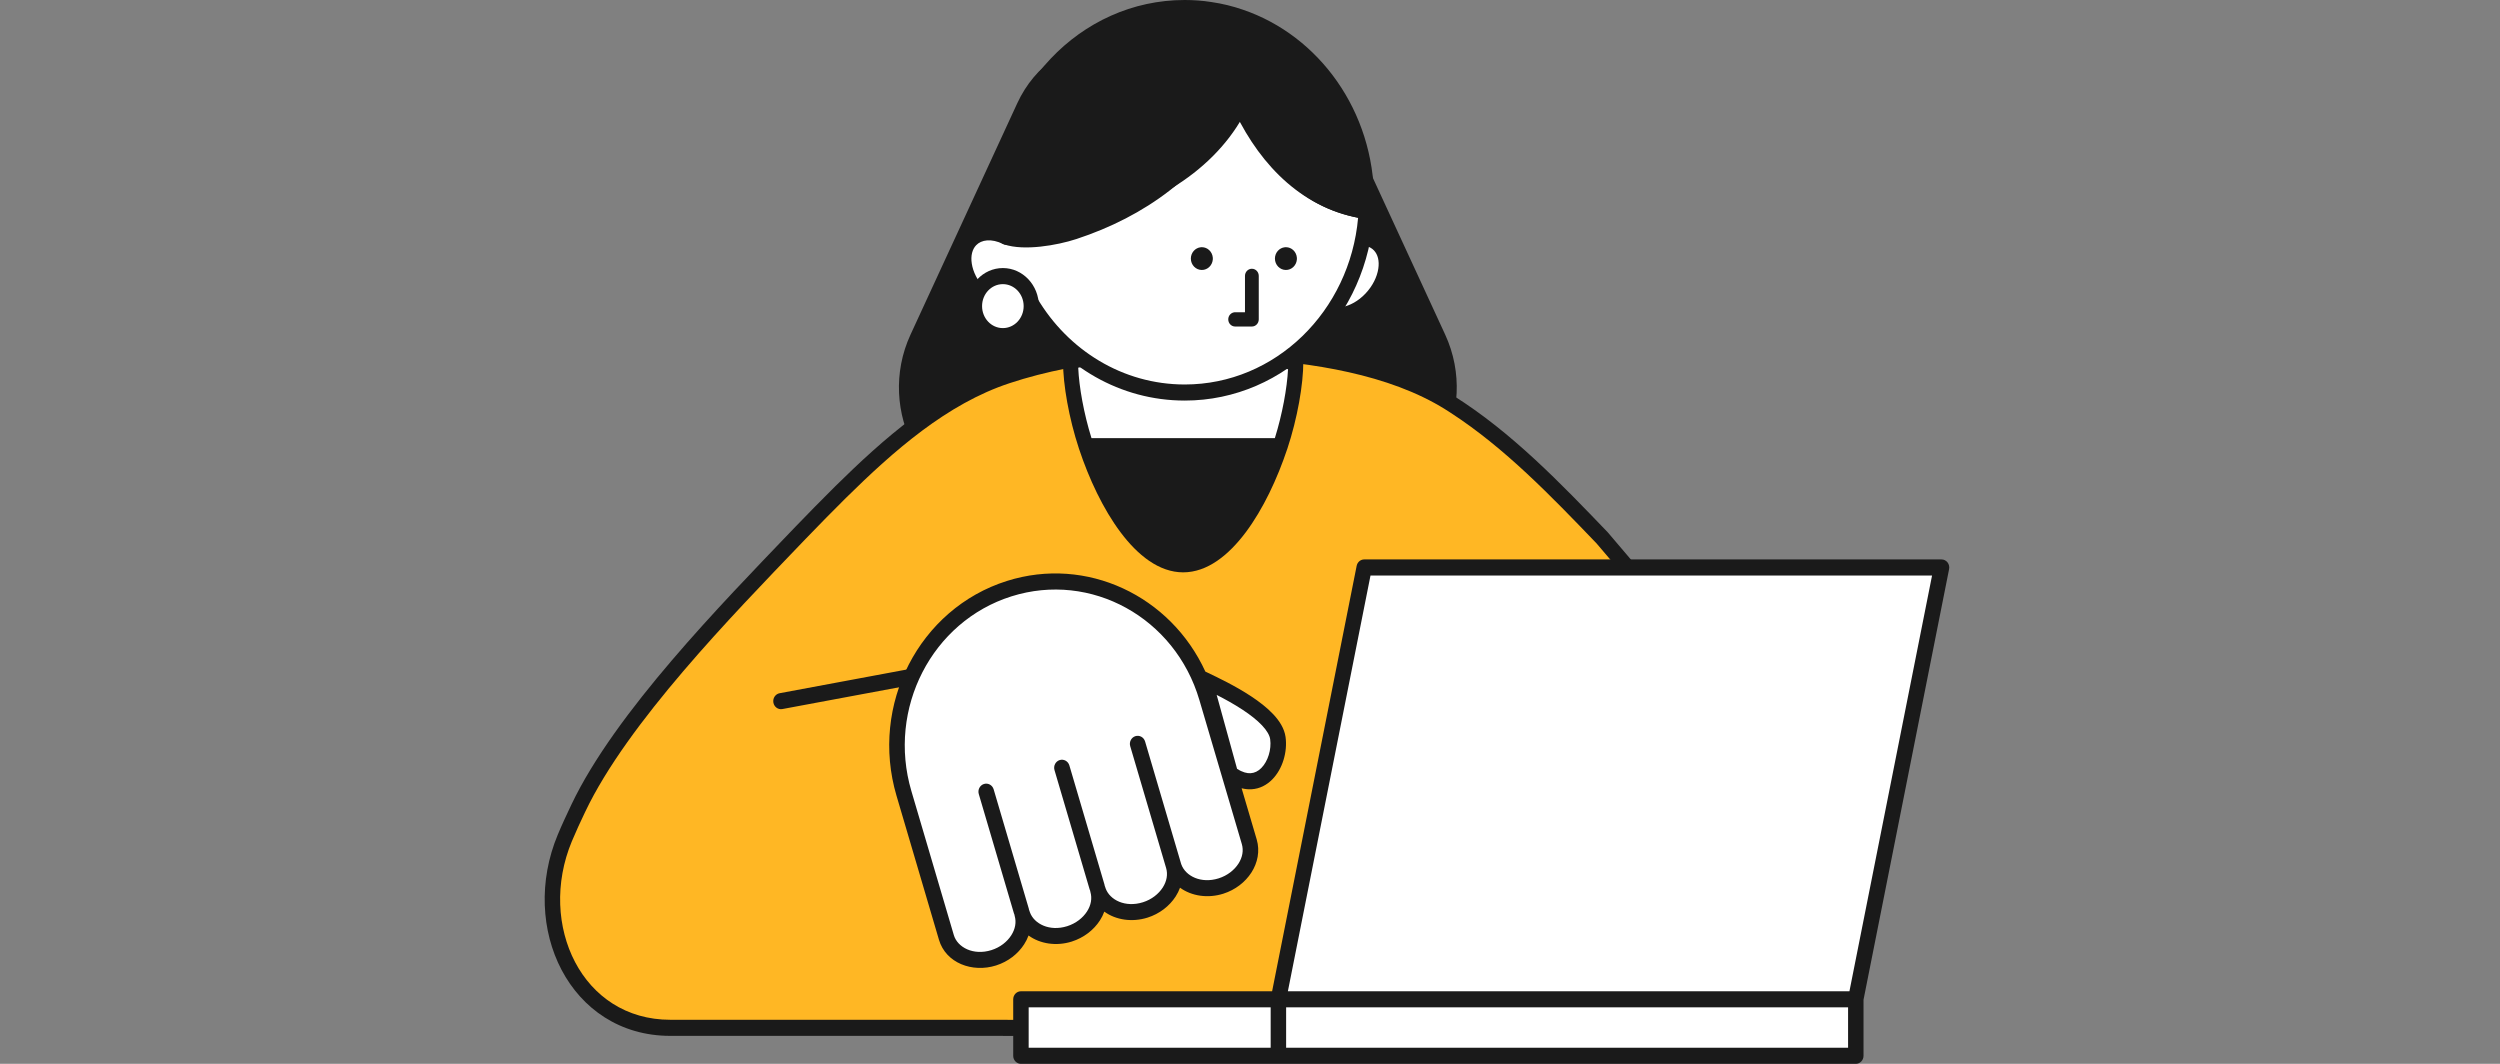 <svg width="329" height="140" viewBox="0 0 329 140" fill="none" xmlns="http://www.w3.org/2000/svg">
<rect x="0" y="0" width="329" height="140" fill="#808080" stroke="none"/>
<path d="M145.897 5.394C140.821 5.394 136.186 8.569 133.869 13.595L119.827 44.031C115.187 54.083 121.669 66.172 131.857 66.172H178.153C188.341 66.172 194.823 54.083 190.183 44.031L176.141 13.595C173.824 8.57 169.19 5.394 164.113 5.394H145.897Z" fill="#1A1A1A"/>
<path d="M131.418 135.262H88.218C75.772 135.262 69.492 121.892 74.326 110.286C74.88 108.957 75.49 107.652 76.111 106.347C81.78 94.435 95.695 80.195 104.719 70.777C104.945 70.541 105.17 70.306 105.396 70.071C107.124 68.284 108.852 66.508 110.614 64.768C116.939 58.536 124.088 52.209 132.536 49.423C142.396 46.166 153.532 45.519 163.843 46.13C172.596 46.648 183.077 48.176 190.735 52.974C198.29 57.713 204.638 64.321 210.838 70.777L237.097 101.644L229.157 118.905L237.379 135.873L131.418 135.262Z" fill="#FFB724"/>
<path d="M132.229 48.413C142.25 45.103 153.521 44.458 163.902 45.074C172.676 45.593 183.374 47.127 191.259 52.067H191.26C198.94 56.884 205.373 63.589 211.557 70.028C211.572 70.043 211.586 70.059 211.599 70.075L237.858 100.942C238.129 101.261 238.191 101.717 238.015 102.101L230.29 118.893L238.287 135.396C238.447 135.725 238.431 136.118 238.244 136.431C238.058 136.744 237.728 136.934 237.374 136.932L131.413 136.321H88.219C81.606 136.321 76.592 132.749 73.902 127.635C71.223 122.543 70.858 115.956 73.394 109.866C73.959 108.511 74.579 107.185 75.201 105.877C78.098 99.791 83.068 93.167 88.397 86.924C93.737 80.67 99.495 74.731 104 70.029L104.68 69.321C106.409 67.533 108.144 65.75 109.915 64.001L109.916 63.999C116.245 57.763 123.54 51.28 132.229 48.413ZM163.786 47.187C153.543 46.58 142.543 47.227 132.844 50.431V50.432C124.637 53.139 117.634 59.309 111.313 65.537C109.561 67.268 107.84 69.036 106.113 70.822V70.823L106.111 70.825L106.109 70.826L106.107 70.827L106.106 70.83L106.104 70.832L106.102 70.833L106.101 70.834L106.1 70.837L106.098 70.839L106.095 70.84L106.094 70.841L106.093 70.843L106.091 70.846L106.089 70.847L106.088 70.848L106.086 70.85L106.084 70.853L106.082 70.854L106.081 70.855L106.08 70.857L106.078 70.859L106.075 70.861L106.074 70.862L106.073 70.864L106.071 70.866L106.069 70.868L106.068 70.869L106.067 70.871L106.064 70.873L106.062 70.874L106.061 70.876L106.06 70.878L106.058 70.88L106.056 70.881L106.054 70.882L106.053 70.885L106.051 70.887L106.049 70.888L106.048 70.889L106.047 70.892L106.045 70.894L106.042 70.895L106.041 70.896L106.04 70.898L106.038 70.901L106.036 70.902L106.035 70.903L106.034 70.905L106.031 70.908L106.029 70.909L106.028 70.91L106.027 70.912L106.025 70.915L106.023 70.916L106.021 70.917L106.02 70.919L106.018 70.921L106.016 70.923L106.015 70.924L106.014 70.926L106.011 70.928L106.009 70.93L106.008 70.931L106.007 70.933L106.005 70.935L106.003 70.936L106.002 70.938L106 70.94L105.998 70.942L105.996 70.943L105.995 70.944L105.994 70.947L105.992 70.949L105.989 70.95L105.988 70.951L105.987 70.954L105.985 70.956L105.983 70.957L105.982 70.958L105.981 70.96L105.978 70.963L105.976 70.964L105.975 70.965L105.974 70.967L105.972 70.97L105.97 70.971L105.968 70.972L105.967 70.974L105.965 70.977L105.963 70.978L105.962 70.979L105.961 70.981L105.959 70.984L105.956 70.985L105.955 70.986L105.954 70.988L105.952 70.99L105.95 70.992L105.949 70.993L105.948 70.995L105.945 70.997L105.943 70.998L105.942 71L105.941 71.002L105.939 71.004L105.936 71.005L105.935 71.006L105.934 71.009L105.932 71.011L105.93 71.012L105.929 71.013L105.928 71.016L105.925 71.018L105.923 71.019L105.922 71.02L105.921 71.022L105.919 71.025L105.917 71.026L105.916 71.027L105.914 71.029L105.912 71.032L105.91 71.033L105.909 71.034L105.908 71.036L105.906 71.039L105.903 71.04L105.902 71.041L105.901 71.043L105.899 71.046L105.897 71.047L105.896 71.048L105.895 71.05L105.892 71.052L105.89 71.053L105.889 71.055L105.888 71.057L105.886 71.059L105.884 71.06L105.882 71.062L105.881 71.064L105.879 71.066L105.877 71.067L105.876 71.069L105.875 71.071L105.873 71.073L105.87 71.074L105.869 71.075L105.868 71.078L105.866 71.08L105.864 71.081L105.863 71.082L105.861 71.085L105.859 71.087L105.857 71.088L105.856 71.089L105.855 71.091L105.853 71.094L105.85 71.095L105.849 71.096L105.848 71.098L105.846 71.101L105.844 71.102L105.843 71.103L105.842 71.105L105.839 71.108L105.837 71.109L105.836 71.11L105.835 71.112L105.833 71.114L105.831 71.115L105.829 71.117L105.828 71.119L105.826 71.121L105.824 71.122L105.823 71.124L105.822 71.126L105.82 71.128L105.817 71.129L105.816 71.13L105.815 71.133L105.813 71.135L105.811 71.136L105.81 71.137L105.809 71.14L105.806 71.142L105.804 71.143L105.803 71.144L105.802 71.147L105.8 71.149L105.798 71.15L105.796 71.151L105.795 71.153L105.793 71.156L105.791 71.157L105.79 71.158L105.789 71.16L105.786 71.163L105.784 71.164L105.783 71.165L105.782 71.167L105.78 71.169L105.778 71.171L105.777 71.172L105.775 71.174L105.773 71.176L105.771 71.177L105.77 71.179L105.769 71.181L105.767 71.183L105.764 71.184L105.763 71.186L105.762 71.188L105.76 71.19L105.758 71.191L105.757 71.192L105.756 71.195L105.753 71.197L105.751 71.198L105.75 71.199L105.749 71.202L105.747 71.204L105.745 71.205L105.743 71.206L105.742 71.209L105.74 71.211L105.738 71.212L105.737 71.213L105.736 71.215L105.734 71.218L105.731 71.219L105.73 71.22L105.729 71.222L105.727 71.225L105.725 71.226L105.724 71.227L105.723 71.229L105.72 71.231L105.718 71.233L105.717 71.234L105.716 71.236L105.714 71.238L105.711 71.24L105.71 71.241L105.709 71.243L105.707 71.245L105.705 71.246L105.704 71.248L105.703 71.25L105.7 71.252L105.698 71.253L105.697 71.254L105.696 71.257L105.694 71.259L105.692 71.26L105.691 71.261L105.689 71.264L105.687 71.266L105.685 71.267L105.684 71.268L105.683 71.271L105.681 71.273L105.678 71.274L105.677 71.275L105.676 71.277L105.674 71.28L105.672 71.281L105.671 71.282L105.67 71.284L105.667 71.287L105.665 71.288L105.664 71.289L105.663 71.291L105.661 71.293L105.659 71.295L105.657 71.296L105.656 71.298L105.654 71.3L105.652 71.302L105.651 71.303L105.65 71.305L105.648 71.307L105.645 71.308L105.644 71.31L105.643 71.312L105.641 71.314L105.639 71.315L105.638 71.317L105.636 71.319L105.634 71.321L105.632 71.322L105.631 71.323L105.63 71.326L105.628 71.328L105.625 71.329L105.624 71.33L105.623 71.333L105.621 71.335L105.619 71.336L105.618 71.337L105.617 71.34L105.614 71.342L105.612 71.343L105.611 71.344L105.61 71.346L105.608 71.349L105.606 71.35L105.604 71.351L105.603 71.353L105.601 71.356L105.599 71.357L105.598 71.358L105.597 71.36L105.595 71.362L105.592 71.364L105.591 71.365L105.59 71.367L105.588 71.369L105.586 71.371L105.585 71.372L105.584 71.374L105.581 71.376L105.579 71.377L105.578 71.379L105.577 71.381L105.575 71.383L105.573 71.384L105.571 71.385L105.57 71.388L105.568 71.39L105.566 71.391L105.565 71.392L105.564 71.395L105.561 71.397L105.559 71.398L105.558 71.399L105.557 71.401L105.555 71.404L105.553 71.405L105.552 71.406L105.55 71.408L105.548 71.411L105.546 71.412L105.545 71.413L105.544 71.415L105.542 71.418L105.539 71.419L105.538 71.42L105.537 71.422L105.535 71.424L105.533 71.426L105.532 71.427L105.531 71.429L105.528 71.431L105.526 71.433L105.525 71.434L105.524 71.436L105.522 71.438L105.52 71.439L105.518 71.441L105.517 71.443L105.515 71.445L105.513 71.446L105.512 71.447L105.511 71.45L105.509 71.452L105.506 71.453L105.505 71.454L105.504 71.457L105.502 71.459L105.5 71.46L105.499 71.461L105.498 71.463L105.495 71.466L105.493 71.467L105.492 71.468L105.491 71.47L105.489 71.473L105.486 71.474L105.485 71.475L105.484 71.477L105.482 71.48L105.48 71.481L105.479 71.482L105.478 71.484L105.475 71.486L105.473 71.488L105.472 71.489L105.471 71.491L105.469 71.493L105.467 71.495L105.466 71.496L105.464 71.498L105.462 71.5L105.46 71.501L105.459 71.502L105.458 71.505L105.456 71.507L105.453 71.508L105.452 71.509L105.451 71.512L105.449 71.514L105.447 71.515L105.446 71.516L105.445 71.519L105.442 71.521L105.44 71.522L105.439 71.523H105.438C100.919 76.24 95.209 82.132 89.917 88.33C84.616 94.54 79.794 100.992 77.022 106.817C76.402 108.12 75.802 109.405 75.259 110.707C72.962 116.223 73.32 122.124 75.684 126.618C78.036 131.09 82.386 134.203 88.219 134.203H131.424L235.724 134.805L228.25 119.382C228.109 119.089 228.106 118.744 228.242 118.448L235.889 101.818L210.1 71.505C204.085 65.242 198.026 58.943 190.904 54.322L190.211 53.88C182.781 49.225 172.518 47.703 163.787 47.187H163.786Z" fill="#1A1A1A"/>
<path d="M121.007 87.795C121.559 87.692 122.087 88.075 122.186 88.649C122.285 89.225 121.918 89.775 121.365 89.878L102.956 93.312C102.404 93.415 101.875 93.032 101.776 92.457C101.677 91.882 102.044 91.332 102.596 91.228L121.007 87.795Z" fill="#1A1A1A"/>
<path d="M170.527 47.573C170.527 50.466 169.78 54.789 168.482 58.705H142.929C141.631 54.789 140.884 50.466 140.884 47.573C150.461 45.051 161.005 45.307 170.34 47.724L170.527 47.573Z" fill="white"/>
<path fill-rule="evenodd" clip-rule="evenodd" d="M140.644 46.558C150.249 44.029 160.786 44.248 170.158 46.602C170.415 46.493 170.709 46.502 170.965 46.635C171.303 46.812 171.517 47.175 171.517 47.573C171.517 50.611 170.74 55.053 169.416 59.051C169.415 59.053 169.412 59.056 169.411 59.059C168.096 63.009 166.218 67.012 163.941 70.05C161.688 73.055 158.885 75.321 155.705 75.321C152.525 75.321 149.719 73.055 147.465 70.05C145.184 67.01 143.304 63.004 141.994 59.051C141.991 59.043 141.99 59.035 141.987 59.027C140.667 55.035 139.894 50.605 139.894 47.573C139.894 47.093 140.203 46.674 140.644 46.558ZM169.507 48.589C160.714 46.413 150.89 46.177 141.894 48.392C142.008 50.933 142.623 54.388 143.639 57.658H167.772C168.762 54.472 169.371 51.11 169.507 48.589Z" fill="#1A1A1A"/>
<path d="M244.212 131.51H168.236L179.53 74.68H255.506L244.212 131.51Z" fill="white"/>
<path d="M244.224 131.51H134.354V138.942H244.224V131.51Z" fill="white"/>
<path fill-rule="evenodd" clip-rule="evenodd" d="M255.506 73.621C255.812 73.621 256.102 73.765 256.295 74.011C256.488 74.258 256.564 74.583 256.502 74.895L245.24 131.563V138.942C245.24 139.526 244.785 140 244.224 140H134.355C133.794 140 133.338 139.526 133.338 138.942V131.51C133.338 130.926 133.793 130.451 134.355 130.451H167.41L178.536 74.465L178.587 74.288C178.739 73.892 179.11 73.621 179.531 73.621H255.506ZM169.254 137.883H243.207V132.569H169.254V137.883ZM135.372 137.883H167.22V132.569H135.372V137.883ZM169.485 130.451H243.385L254.259 75.739H180.358L169.485 130.451Z" fill="#1A1A1A"/>
<path d="M173.627 40.558C172.064 38.904 172.564 35.696 174.744 33.39C176.925 31.085 179.96 30.556 181.524 32.21C183.088 33.863 182.588 37.072 180.407 39.377C178.227 41.682 175.191 42.211 173.627 40.558Z" fill="white"/>
<path d="M175.453 34.139C176.412 33.125 177.531 32.534 178.529 32.36C179.529 32.186 180.322 32.435 180.817 32.959C181.312 33.482 181.547 34.32 181.382 35.377C181.218 36.432 180.659 37.614 179.7 38.628C178.741 39.642 177.622 40.233 176.624 40.407C175.624 40.581 174.832 40.333 174.337 39.809C173.841 39.286 173.606 38.448 173.77 37.391C173.935 36.335 174.494 35.152 175.453 34.139ZM174.038 32.642C172.816 33.933 172.035 35.507 171.795 37.046C171.555 38.583 171.852 40.177 172.92 41.307C173.989 42.436 175.496 42.749 176.95 42.495C178.405 42.242 179.895 41.416 181.116 40.125C182.338 38.834 183.118 37.26 183.358 35.721C183.597 34.184 183.301 32.591 182.233 31.461C181.165 30.332 179.657 30.019 178.203 30.272C176.748 30.525 175.259 31.351 174.038 32.642Z" fill="#1A1A1A"/>
<path d="M128.862 38.687C131.042 40.992 134.078 41.521 135.636 39.875C135.636 39.863 135.658 39.851 135.669 39.84C139.896 46.942 147.382 51.657 155.913 51.657C168.682 51.657 179.115 41.074 179.794 27.763C171.485 26.529 166.891 20.767 163.621 12.912C159.917 21.813 149.15 28.022 139.373 28.022C136.792 28.022 134.312 27.587 131.987 26.787C132.01 28.281 132.154 29.739 132.421 31.15C130.675 30.291 128.851 30.362 127.749 31.526C126.181 33.184 126.682 36.394 128.862 38.687Z" fill="white"/>
<path d="M163.621 11.853C163.224 11.853 162.864 12.102 162.704 12.486C160.959 16.68 157.517 20.304 153.275 22.887C149.036 25.468 144.071 26.964 139.373 26.964C136.9 26.964 134.524 26.547 132.298 25.781C131.99 25.675 131.653 25.733 131.393 25.936C131.133 26.139 130.981 26.462 130.987 26.804C131.001 27.757 131.064 28.697 131.174 29.622C129.671 29.327 128.141 29.615 127.041 30.777C125.971 31.909 125.674 33.503 125.913 35.04C126.152 36.578 126.933 38.149 128.155 39.434C129.376 40.726 130.865 41.552 132.319 41.807C133.388 41.994 134.486 41.873 135.416 41.348C139.906 48.215 147.409 52.715 155.913 52.715C169.217 52.715 180.086 41.69 180.793 27.82C180.821 27.272 180.448 26.791 179.933 26.715C172.113 25.552 167.74 20.176 164.538 12.486C164.378 12.102 164.018 11.853 163.621 11.853ZM163.582 15.318C166.755 22.081 171.232 27.199 178.727 28.651C177.645 40.955 167.844 50.598 155.913 50.599C147.74 50.599 140.567 46.083 136.517 39.276L136.45 39.178C136.286 38.961 136.046 38.819 135.781 38.788C135.514 38.756 135.247 38.84 135.04 39.017C135.034 39.022 135.027 39.027 135.023 39.03C135.009 39.042 134.965 39.083 134.912 39.143C134.42 39.651 133.636 39.891 132.646 39.718C131.648 39.544 130.529 38.952 129.57 37.938L129.568 37.937C128.61 36.93 128.051 35.75 127.888 34.697C127.723 33.641 127.96 32.801 128.458 32.275C129.145 31.548 130.459 31.352 131.999 32.109C132.341 32.278 132.744 32.228 133.041 31.982C133.337 31.735 133.477 31.334 133.403 30.943C133.235 30.055 133.119 29.146 133.053 28.219C135.07 28.779 137.188 29.08 139.373 29.08C144.452 29.08 149.759 27.471 154.274 24.722C158.137 22.37 161.473 19.15 163.582 15.318ZM136.552 40.299C136.55 40.305 136.547 40.31 136.545 40.315C136.547 40.31 136.55 40.305 136.552 40.299ZM136.588 40.199C136.584 40.214 136.579 40.228 136.574 40.242C136.579 40.228 136.584 40.214 136.588 40.199ZM136.614 40.094C136.61 40.114 136.606 40.134 136.601 40.153C136.606 40.134 136.61 40.114 136.614 40.094ZM136.631 39.989C136.629 40.004 136.627 40.019 136.625 40.034C136.627 40.019 136.629 40.004 136.631 39.989Z" fill="#1A1A1A"/>
<path d="M169.079 32.539C168.35 32.616 167.781 33.254 167.781 34.029C167.781 34.857 168.429 35.529 169.227 35.529C169.976 35.529 170.591 34.939 170.665 34.183L170.673 34.029L170.665 33.877C170.591 33.121 169.976 32.531 169.227 32.531L169.079 32.539Z" fill="#1A1A1A"/>
<path d="M158.015 32.539C157.286 32.616 156.717 33.254 156.716 34.029C156.716 34.857 157.364 35.529 158.163 35.529C158.911 35.529 159.527 34.939 159.601 34.183L159.608 34.029L159.601 33.877C159.527 33.121 158.911 32.531 158.163 32.531L158.015 32.539Z" fill="#1A1A1A"/>
<path d="M165.653 36.308C165.653 35.789 165.247 35.368 164.746 35.368C164.245 35.368 163.839 35.789 163.839 36.308V41.091H162.545L162.452 41.096C161.995 41.144 161.638 41.544 161.638 42.03C161.638 42.55 162.045 42.971 162.545 42.971H164.746C165.247 42.971 165.653 42.55 165.653 42.03V36.308Z" fill="#1A1A1A"/>
<path d="M155.902 -0C142.136 -0 130.965 11.797 130.965 26.352C130.965 26.435 130.98 26.598 130.989 26.694C131.001 26.834 131.019 27.025 131.041 27.248C131.084 27.695 131.142 28.279 131.199 28.861C131.257 29.443 131.315 30.026 131.359 30.471C131.381 30.693 131.4 30.882 131.413 31.018C131.42 31.087 131.426 31.142 131.43 31.181C131.434 31.226 131.435 31.238 131.435 31.238C131.469 31.662 131.739 32.025 132.123 32.156C133.487 32.626 135.272 32.633 136.945 32.454C138.646 32.272 140.364 31.881 141.662 31.455C150.634 28.504 158.382 22.974 162.541 14.811C166.006 21.948 171.614 27.63 179.644 28.823C179.918 28.863 180.195 28.782 180.411 28.599C180.626 28.415 180.761 28.145 180.781 27.854C180.817 27.349 180.829 26.85 180.829 26.363C180.829 14.639 173.597 4.704 163.596 1.286C162.251 0.82 160.858 0.477 159.42 0.269C158.268 0.085 157.088 -0 155.902 -0Z" fill="#1A1A1A"/>
<path d="M131.977 44.237C129.912 44.237 128.239 42.468 128.239 40.286C128.239 38.104 129.912 36.335 131.977 36.335C134.041 36.335 135.714 38.104 135.714 40.286C135.714 42.468 134.041 44.237 131.977 44.237Z" fill="white"/>
<path d="M131.976 45.295C134.59 45.295 136.715 43.049 136.715 40.286C136.715 37.522 134.59 35.276 131.976 35.276C129.363 35.276 127.238 37.522 127.238 40.286C127.238 43.049 129.363 45.295 131.976 45.295ZM131.976 37.393C133.489 37.393 134.713 38.687 134.713 40.286C134.713 41.885 133.489 43.178 131.976 43.178C130.464 43.178 129.24 41.885 129.24 40.286C129.24 38.687 130.464 37.393 131.976 37.393Z" fill="#1A1A1A"/>
<path d="M164.404 110.777C164.752 111.958 164.509 113.191 163.833 114.241C163.156 115.29 162.049 116.169 160.68 116.601C157.919 117.473 155.128 116.264 154.439 113.924C154.787 115.105 154.544 116.338 153.868 117.387C153.191 118.437 152.084 119.316 150.715 119.748C147.955 120.62 145.164 119.411 144.474 117.071C144.822 118.252 144.579 119.484 143.903 120.534C143.226 121.584 142.119 122.463 140.739 122.898C137.99 123.767 135.199 122.558 134.509 120.217C134.857 121.399 134.604 122.635 133.927 123.685C133.251 124.734 132.154 125.609 130.774 126.045C128.025 126.914 125.234 125.704 124.544 123.364L118.956 104.396C115.598 92.999 121.799 80.945 132.807 77.469C143.815 73.992 155.457 80.412 158.815 91.808L161.938 102.406L164.404 110.777Z" fill="white"/>
<path d="M161.92 101.842L158.512 89.492C160.973 90.668 167.714 93.844 168.169 97.137C168.623 100.431 165.896 104.783 161.92 101.842Z" fill="white"/>
<path fill-rule="evenodd" clip-rule="evenodd" d="M132.507 76.455C143.009 73.138 154.06 78.408 158.626 88.382L158.939 88.531C160.161 89.115 162.525 90.232 164.642 91.629C165.7 92.327 166.734 93.119 167.545 93.98C168.342 94.825 169.021 95.84 169.18 96.988C169.448 98.938 168.796 101.197 167.419 102.586C166.711 103.3 165.786 103.806 164.693 103.868C164.267 103.892 163.834 103.846 163.396 103.733L165.381 110.468C165.832 111.998 165.502 113.557 164.683 114.828C163.871 116.089 162.564 117.113 160.977 117.614C158.976 118.246 156.819 117.936 155.291 116.821C155.144 117.224 154.952 117.611 154.718 117.974C153.905 119.235 152.599 120.259 151.012 120.76C149.01 121.392 146.854 121.084 145.326 119.969C145.179 120.371 144.987 120.759 144.753 121.122C143.941 122.383 142.634 123.406 141.037 123.911C139.039 124.541 136.883 124.229 135.356 123.111C135.207 123.517 135.013 123.907 134.778 124.271C133.967 125.531 132.671 126.552 131.073 127.057C127.966 128.038 124.471 126.744 123.566 123.673L117.977 104.704C114.455 92.748 120.959 80.102 132.507 76.455ZM157.836 92.117C154.643 81.279 143.572 75.175 133.104 78.481C122.637 81.787 116.741 93.249 119.933 104.086L125.523 123.055C125.997 124.664 128.084 125.788 130.476 125.033C131.637 124.666 132.535 123.936 133.076 123.096C133.614 122.263 133.773 121.353 133.53 120.527C133.513 120.469 133.502 120.409 133.495 120.351C133.47 120.3 133.448 120.246 133.431 120.189L128.807 104.494C128.643 103.935 128.948 103.344 129.487 103.173C130.027 103.002 130.599 103.317 130.764 103.876L135.388 119.571C135.405 119.629 135.416 119.687 135.423 119.745C135.433 119.765 135.443 119.785 135.452 119.807L135.487 119.909L135.536 120.057C136.092 121.585 138.124 122.617 140.441 121.886C141.604 121.518 142.511 120.785 143.052 119.947C143.585 119.119 143.741 118.212 143.496 117.379C143.48 117.323 143.468 117.265 143.461 117.208C143.435 117.156 143.413 117.1 143.395 117.042L138.771 101.346C138.607 100.788 138.912 100.196 139.451 100.025C139.991 99.855 140.563 100.17 140.728 100.728L145.353 116.424C145.37 116.481 145.38 116.539 145.387 116.597C145.397 116.618 145.407 116.639 145.416 116.66L145.452 116.761L145.5 116.911C146.055 118.438 148.087 119.47 150.416 118.735C151.567 118.371 152.476 117.638 153.017 116.799C153.55 115.971 153.706 115.065 153.461 114.232L148.737 98.199C148.572 97.64 148.877 97.049 149.417 96.878C149.957 96.708 150.529 97.022 150.694 97.581L155.422 113.634L155.465 113.763C156.021 115.29 158.052 116.324 160.38 115.589C161.531 115.225 162.44 114.492 162.981 113.653C163.514 112.825 163.671 111.918 163.426 111.086L157.836 92.117ZM162.798 101.176C163.52 101.646 164.116 101.781 164.581 101.754C165.102 101.725 165.577 101.487 165.991 101.07C166.858 100.195 167.341 98.631 167.156 97.287C167.087 96.789 166.754 96.172 166.082 95.458C165.424 94.761 164.534 94.068 163.542 93.414C162.405 92.663 161.183 91.995 160.114 91.45L162.798 101.176Z" fill="#1A1A1A"/>
</svg>
